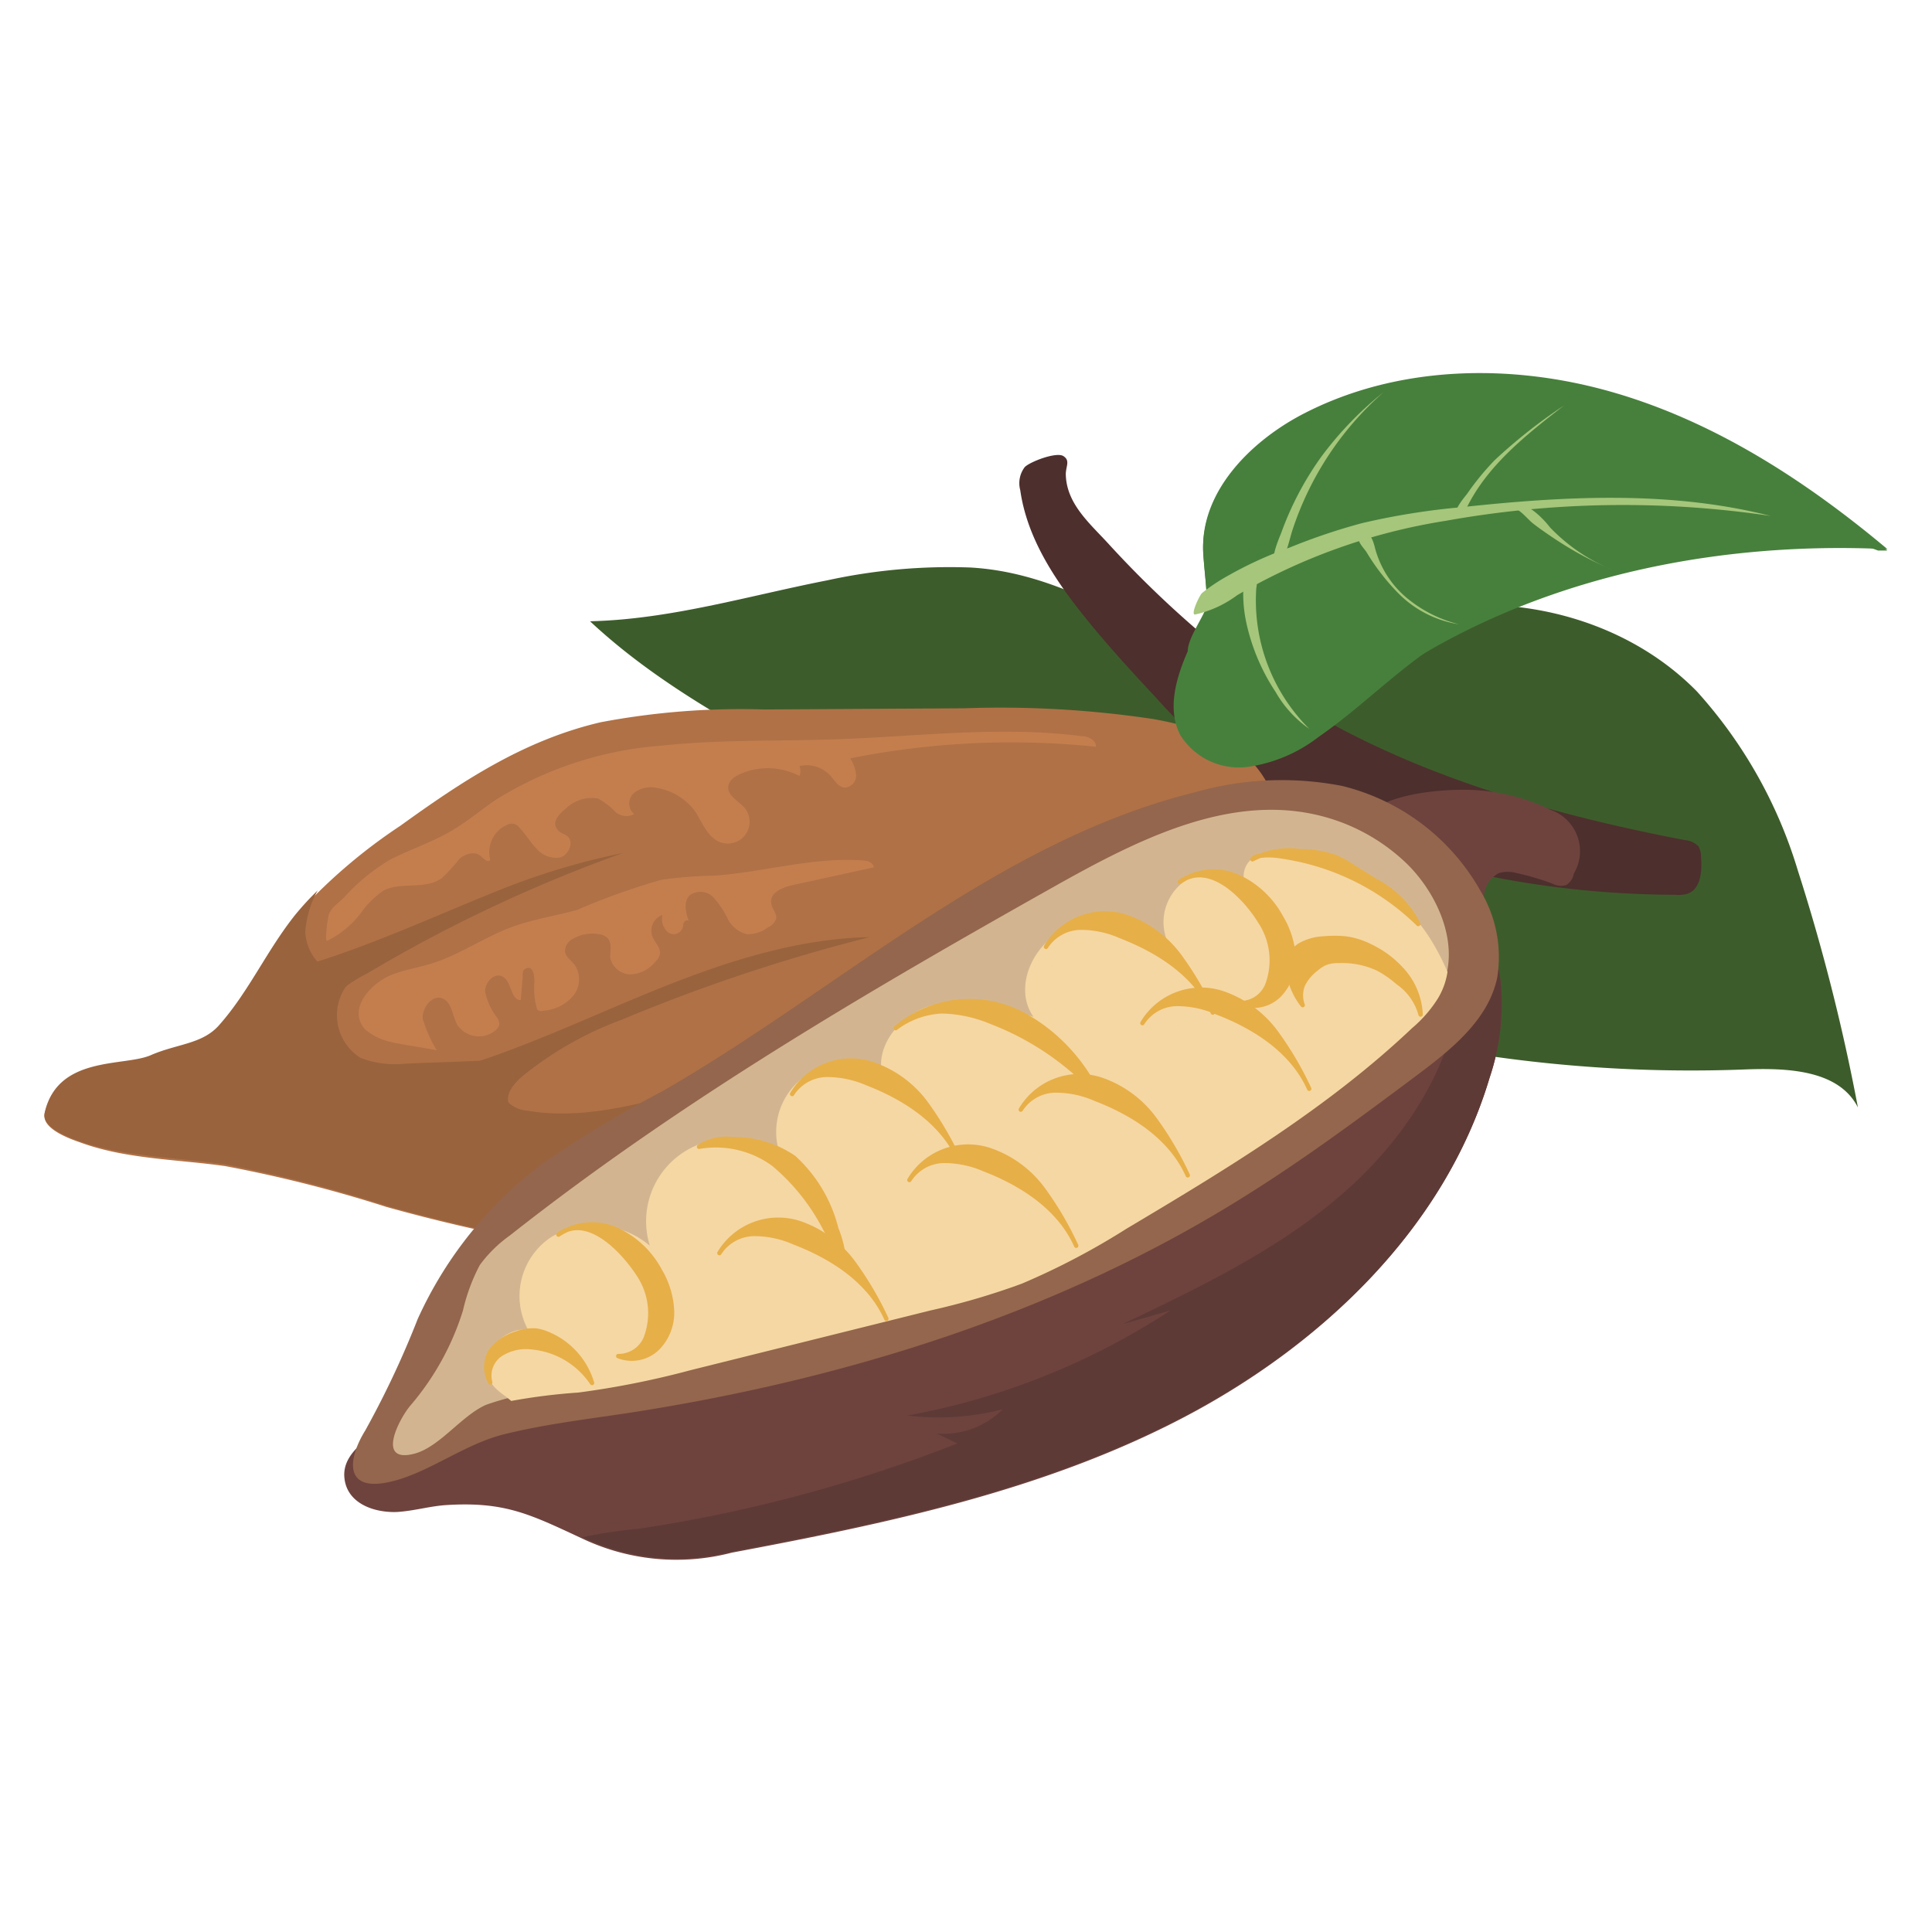 <svg xmlns="http://www.w3.org/2000/svg" viewBox="0 0 115 115"><defs><style>.cls-1{isolation:isolate;}.cls-2{fill:#3d5c2b;}.cls-3{fill:#4d2f2d;}.cls-4{fill:#b07146;}.cls-5{fill:#99633d;}.cls-6{fill:#6e433e;}.cls-7{fill:#5e3a37;}.cls-8{fill:#94664d;}.cls-9{fill:#d2b590;}.cls-10,.cls-12{fill:#f5d7a3;}.cls-11{fill:#e7af48;stroke:#e7af48;stroke-linecap:round;stroke-linejoin:round;stroke-width:0.26px;}.cls-12{opacity:0.3;mix-blend-mode:multiply;}.cls-13{fill:#c47e4e;}.cls-14{fill:#47803c;}.cls-15{fill:#a5c67b;}</style></defs><g class="cls-1"><g id="Capa_1" data-name="Capa 1"><path class="cls-2" d="M101,41.15a27.79,27.79,0,0,1,6,10.62,117.72,117.72,0,0,1,3.59,14.15c-1.14-2.26-4.26-2.36-6.78-2.26a83.85,83.85,0,0,1-18.31-1.32c-3.17-.58-6.45-1.42-8.81-3.62a11.13,11.13,0,0,1-3.24-8.95c.49-6.25,3.78-11.64,9.9-13.19S96.52,36.59,101,41.15Z"/><path class="cls-2" d="M49.26,34.54c-4.7.92-9.35,2.33-14.14,2.44,3.94,3.68,8.73,6.27,13.47,8.82a35.91,35.91,0,0,0,6.28,2.87,17.08,17.08,0,0,0,13.64-1.55c3.36-2,5.93-6.67,1.32-8.94-3.92-1.94-7.59-4.15-12.08-4.4A34.12,34.12,0,0,0,49.26,34.54Z"/><path class="cls-3" d="M66,32.39a61.8,61.8,0,0,0,8.24,7.52c7.57,5.56,16.84,8.33,26.07,10.1a1.24,1.24,0,0,1,.78.36,1.13,1.13,0,0,1,.16.62c.07.85,0,1.93-.81,2.21a2,2,0,0,1-.73.06,57.26,57.26,0,0,1-12.54-1.42,52.64,52.64,0,0,1-8.13-3.12,31.82,31.82,0,0,1-6.75-3.82,32.37,32.37,0,0,1-3.47-3.36c-1.47-1.58-2.93-3.16-4.27-4.84-1.79-2.22-3.42-4.7-3.82-7.52A1.58,1.58,0,0,1,61,27.8c.32-.32,1.89-.92,2.3-.65s.15.58.14,1.07C63.47,30,64.89,31.17,66,32.39Z"/><path class="cls-4" d="M13.06,61.1c1.77-2.07,2.83-4.48,4.54-6.58a32.42,32.42,0,0,1,6.22-5.36c3.54-2.55,7.29-5.09,11.94-6.17a44.86,44.86,0,0,1,9.75-.76l11.88-.07a61.2,61.2,0,0,1,11.32.65c3.73.69,6.38,1.87,7.34,5.39.88,3.19,2.44,4.77,2.75,7.66.62,5.9,2.07,12.1-3.7,15.58C72,73.34,67.93,74.17,64,74.72A102.22,102.22,0,0,1,23,71.84a79.36,79.36,0,0,0-9.6-2.43C10.51,69,7.49,69,4.77,68c-1-.34-2.29-.92-2.11-1.72C3.44,62.9,7.46,63.55,9,62.9S12.06,62.26,13.06,61.1Z"/><path class="cls-5" d="M80,56.05c-13.61.25-26.55,5.48-39.69,9.06-2.92.79-6,1.51-8.94,1a1.81,1.81,0,0,1-1.12-.5,1.35,1.35,0,0,1,.29-1.79A3.93,3.93,0,0,1,32.34,63l-8.18.31a5.7,5.7,0,0,1-2.7-.34,3,3,0,0,1,.05-5.11c-1.62.74-3.25-.68-3.34-2.37A5.87,5.87,0,0,1,18.91,53a17.62,17.62,0,0,0-1.31,1.42C15.89,56.55,14.83,59,13.06,61c-1,1.16-2.51,1.12-4.09,1.81s-5.53,0-6.31,3.42c-.18.8,1.15,1.38,2.11,1.71,2.72.94,5.74.94,8.63,1.37A79.36,79.36,0,0,1,23,71.77a102,102,0,0,0,41,2.88c4-.54,8-1.37,11.15-3.27C80.72,68,82.47,61.83,82,56.07,81.31,56,80.64,56,80,56.05Z"/><path class="cls-6" d="M92.33,48.22A2.6,2.6,0,0,1,93.68,52a1,1,0,0,1-.45.68,1.09,1.09,0,0,1-.84-.09,15.46,15.46,0,0,0-2.11-.62,1.91,1.91,0,0,0-1.06,0,1.66,1.66,0,0,0-.89,1.4A6.4,6.4,0,0,1,88,55a2.34,2.34,0,0,1-2,1.23,4.76,4.76,0,0,1-2.38-.6c-2.42-1.2-4.36-3.87-2.77-6.55,1-1.76,4.44-2.06,6.23-2.07A11.84,11.84,0,0,1,92.33,48.22Z"/><path class="cls-6" d="M23.62,90c1-.06,1.93-.34,2.9-.41,3.59-.23,5.06.56,8.33,2.08a13.06,13.06,0,0,0,8.71.75c9.19-1.73,18.49-3.67,26.8-8S86,73.1,88.67,64.14a13.69,13.69,0,0,0,.65-5.74,7,7,0,0,0-2.82-4.89c-2.42-1.63-5.66-1.11-8.45-.27C66.19,56.81,56.27,64.85,45.31,70.62c-5.37,2.83-11,5.16-16.1,8.55A39.41,39.41,0,0,0,22.49,85c-.79.83-2,1.54-2,2.78C20.52,89.45,22.21,90.05,23.62,90Z"/><path class="cls-7" d="M89.32,58.4A7.28,7.28,0,0,0,87.17,54,27.34,27.34,0,0,0,87,57.78c-.17,5.13-3.16,9.83-7,13.2s-8.54,5.62-13.16,7.83l2.82-.8A42.48,42.48,0,0,1,54,84.26a15.32,15.32,0,0,0,5.68-.37,5,5,0,0,1-3.92,1.44l1.22.59A87.23,87.23,0,0,1,38,91a27.76,27.76,0,0,0-3.32.5l.21.1a13.06,13.06,0,0,0,8.71.75c9.19-1.73,18.49-3.67,26.8-8S86,73.1,88.67,64.14A13.69,13.69,0,0,0,89.32,58.4Z"/><path class="cls-8" d="M37.24,84.13c13.07-2,25.93-6,37.12-13.09,3.42-2.15,6.68-4.57,9.93-7,2.07-1.55,4.3-3.31,4.83-5.85a7.63,7.63,0,0,0-1-5.17,13,13,0,0,0-8.24-6.24,18.8,18.8,0,0,0-8.75.38C59.3,50.09,50,58.87,39.47,64.93a68.82,68.82,0,0,0-7.15,4.31,23.85,23.85,0,0,0-7.46,9.28,54.92,54.92,0,0,1-3.12,6.63c-1,1.61-1.34,3.68,1.45,3.06,2.27-.5,4.42-2.24,6.79-2.83S34.82,84.49,37.24,84.13Z"/><path class="cls-9" d="M24.44,83.65A16,16,0,0,0,27.56,78a11,11,0,0,1,1-2.7,7.87,7.87,0,0,1,1.79-1.76C40.5,65.53,51.67,59,62.93,52.67c4.71-2.64,10-5.32,15.24-4.21a11.39,11.39,0,0,1,5.62,3c2,2,3.28,5.27,1.82,7.73A7.8,7.8,0,0,1,84.07,61C79,65.69,73,69.32,67.05,72.89a42,42,0,0,1-6.23,3.27,42.59,42.59,0,0,1-5.42,1.59L41.06,81.29a52.12,52.12,0,0,1-6.67,1.33,18.23,18.23,0,0,0-5.46,1c-1.46.65-2.75,2.49-4.23,2.9C22.34,87.16,23.76,84.44,24.44,83.65Z"/><path class="cls-10" d="M85.64,56.76a11.33,11.33,0,0,0-9.17-6.1,3,3,0,0,0-1.74.32,1.33,1.33,0,0,0-.66,1.52A3,3,0,0,0,69.47,56c-1.87-1-4.15-1.51-6.08-.66s-3.09,3.47-1.87,5.19c-1.88-.6-3.87-1.2-5.8-.76s-3.67,2.33-3.2,4.25a4.05,4.05,0,0,0-6,4.93,4.9,4.9,0,0,0-7.84,5.2,5.11,5.11,0,0,0-5.86-.52,4.21,4.21,0,0,0-1.4,5.5A2.32,2.32,0,0,0,29,81.47c.05,1.09.8,1.37,1.43,1.92a35.47,35.47,0,0,1,4-.5,52.12,52.12,0,0,0,6.67-1.33L55.4,78a42.59,42.59,0,0,0,5.42-1.59,43,43,0,0,0,6.23-3.27c6-3.57,12-7.2,17-11.94a7.63,7.63,0,0,0,1.54-1.77,4.31,4.31,0,0,0,.57-1.57A11.53,11.53,0,0,0,85.64,56.76Z"/><path class="cls-11" d="M38,75.85a4.14,4.14,0,0,1,.5,3.62,1.75,1.75,0,0,1-1.7,1.25,2.2,2.2,0,0,0,2.33-.46A3,3,0,0,0,40,78a5.12,5.12,0,0,0-.72-2.37,5.56,5.56,0,0,0-2.59-2.44,3.59,3.59,0,0,0-3.45.3C35,72.16,37.13,74.51,38,75.85Z"/><path class="cls-11" d="M75,54.85a4.17,4.17,0,0,1,.49,3.62,1.73,1.73,0,0,1-1.69,1.24,2.17,2.17,0,0,0,2.32-.45A3.06,3.06,0,0,0,77,57a5.18,5.18,0,0,0-.73-2.38,5.57,5.57,0,0,0-2.59-2.44,3.59,3.59,0,0,0-3.45.31C72.05,51.16,74.19,53.51,75,54.85Z"/><path class="cls-11" d="M46.05,69.3a12.46,12.46,0,0,1,3.1,3.91q.57,1,1.11,2.07a6.59,6.59,0,0,0-.48-2.14,8.51,8.51,0,0,0-2.53-4.24,6.31,6.31,0,0,0-3.64-1.09,3,3,0,0,0-2,.45A5.82,5.82,0,0,1,46.05,69.3Z"/><path class="cls-11" d="M51.94,63.34a6.59,6.59,0,0,1,3.15,2.29,20.05,20.05,0,0,1,2,3.4c-1-2.24-3.21-3.67-5.48-4.55a6,6,0,0,0-2.39-.5,2.49,2.49,0,0,0-2.07,1.14A4.07,4.07,0,0,1,51.94,63.34Z"/><path class="cls-11" d="M72.78,59.12a6.61,6.61,0,0,1,3.15,2.3,19.58,19.58,0,0,1,2,3.39c-1-2.24-3.21-3.67-5.48-4.54a5.87,5.87,0,0,0-2.39-.51A2.46,2.46,0,0,0,68,60.9,4.07,4.07,0,0,1,72.78,59.12Z"/><path class="cls-11" d="M65.56,64.27a6.58,6.58,0,0,1,3.14,2.3,19.63,19.63,0,0,1,2,3.39c-1-2.24-3.21-3.67-5.48-4.54a5.87,5.87,0,0,0-2.39-.51,2.49,2.49,0,0,0-2.07,1.14A4.07,4.07,0,0,1,65.56,64.27Z"/><path class="cls-11" d="M67.05,54.58a6.65,6.65,0,0,1,3.14,2.3,20,20,0,0,1,2,3.39c-1-2.24-3.2-3.66-5.48-4.54a5.83,5.83,0,0,0-2.39-.51,2.49,2.49,0,0,0-2.06,1.14A4.09,4.09,0,0,1,67.05,54.58Z"/><path class="cls-11" d="M58.92,68.46a6.56,6.56,0,0,1,3.14,2.29,19.41,19.41,0,0,1,2,3.4c-1-2.24-3.2-3.67-5.48-4.55a6,6,0,0,0-2.38-.5,2.48,2.48,0,0,0-2.07,1.14A4.07,4.07,0,0,1,58.92,68.46Z"/><path class="cls-11" d="M47.61,72.81a6.66,6.66,0,0,1,3.15,2.3,19.58,19.58,0,0,1,2,3.39c-1-2.24-3.21-3.67-5.48-4.54a5.87,5.87,0,0,0-2.39-.51,2.49,2.49,0,0,0-2.07,1.14A4.09,4.09,0,0,1,47.61,72.81Z"/><path class="cls-11" d="M61.17,60.54a10.64,10.64,0,0,1,4.27,4.73A16.61,16.61,0,0,0,59,60.83a8,8,0,0,0-2.93-.63,4.9,4.9,0,0,0-2.76,1A6.8,6.8,0,0,1,61.17,60.54Z"/><path class="cls-11" d="M76.42,51a14.59,14.59,0,0,1,8,4,5.89,5.89,0,0,0-2.54-2.57c-.48-.31-1-.61-1.46-.91a6.18,6.18,0,0,0-.91-.5,6.47,6.47,0,0,0-2.1-.35,4.7,4.7,0,0,0-2.86.48c.12-.21.57-.22.78-.24A5,5,0,0,1,76.42,51Z"/><path class="cls-11" d="M77.34,56.28a3.14,3.14,0,0,1,1.46-.42,6.89,6.89,0,0,1,1.28,0,4.54,4.54,0,0,1,1.44.44,6,6,0,0,1,2.11,1.63,4.2,4.2,0,0,1,.93,2.46,3.41,3.41,0,0,0-1.36-1.91A6.11,6.11,0,0,0,82,57.65a5.09,5.09,0,0,0-2.37-.45,1.88,1.88,0,0,0-.75.13,1.94,1.94,0,0,0-.51.33,2.61,2.61,0,0,0-.83,1,1.68,1.68,0,0,0,0,1.17,4.28,4.28,0,0,1-.58-1c-.14-.33-.19-.69-.34-1a.67.67,0,0,1,0-.73A2.36,2.36,0,0,1,77.34,56.28Z"/><path class="cls-11" d="M30.75,79.37a2.78,2.78,0,0,1,1.17-.17,2.72,2.72,0,0,1,.62.17,4.58,4.58,0,0,1,2.7,2.95,4.84,4.84,0,0,0-3.56-2.12,2.79,2.79,0,0,0-1.86.4,1.53,1.53,0,0,0-.64,1.69,1.91,1.91,0,0,1,0-1.84A3,3,0,0,1,30.75,79.37Z"/><path class="cls-12" d="M43.32,76.32a2.21,2.21,0,0,0,.54,1,7.05,7.05,0,0,0,1.75,1.3,1.61,1.61,0,0,0,1.2.33,1.13,1.13,0,0,0,.73-.86,3,3,0,0,0-1-2.59c-.5-.53-1.31-1.22-2.09-1A1.68,1.68,0,0,0,43.32,76.32Z"/><path class="cls-12" d="M41.05,69.51a3.09,3.09,0,0,0-1,1.12,3.15,3.15,0,0,0-.18,1.22,2.71,2.71,0,0,0,.28,1.5.83.83,0,0,0,1.6-.26c.09-.54-.1-1.09-.06-1.63a2,2,0,0,1,1.2-1.64c.12,0,.27-.11.27-.24a.26.26,0,0,0-.12-.21A1.48,1.48,0,0,0,41.05,69.51Z"/><path class="cls-12" d="M53.79,72.12a4,4,0,0,0,1.4,3.75,1.14,1.14,0,0,0,1.23.27.88.88,0,0,0,.32-.94,2.14,2.14,0,0,0-.52-.91,3.2,3.2,0,0,1-.58-.88A3,3,0,0,1,56,71.2c.11-.24.2-.57,0-.73a.55.55,0,0,0-.31-.08A1.94,1.94,0,0,0,53.79,72.12Z"/><path class="cls-12" d="M32.72,75.5a2.62,2.62,0,0,0-.2,2,1.56,1.56,0,0,0,.74.94,1.44,1.44,0,0,0,.74.11.54.54,0,0,0,.33-.1.56.56,0,0,0,.14-.4,2.46,2.46,0,0,1,.41-1.19c.13-.17.3-.31.44-.47a1.55,1.55,0,0,0,.34-.63,1.26,1.26,0,0,0-1.21-1.47A2,2,0,0,0,32.72,75.5Z"/><path class="cls-12" d="M58.22,62.15a2.75,2.75,0,0,1,1.47,1.09,1.55,1.55,0,0,1,0,1.75,1.48,1.48,0,0,1-1.88.21c-.22-.14-.4-.32-.62-.45-.78-.43-3.19-.35-2.76-1.92C54.75,61.49,57.3,61.82,58.22,62.15Z"/><path class="cls-12" d="M62.78,66.46a3.27,3.27,0,0,1,2.69.94,2.09,2.09,0,0,1,.68,1.53,1.23,1.23,0,0,1-1,1.2c-.72.08-1.26-.6-1.87-1a2.62,2.62,0,0,0-1.3-.41c-.75,0-1.94-.08-1.33-1.1A3.12,3.12,0,0,1,62.78,66.46Z"/><path class="cls-12" d="M67.93,62.19a2.46,2.46,0,0,0,.43,1.37,7.47,7.47,0,0,0,1.24,1.56,3.18,3.18,0,0,0,1.2.79,1.33,1.33,0,0,0,1.85-1.34,3.8,3.8,0,0,0-.24-1.25,5.28,5.28,0,0,0-.53-1.19C71.12,61,68.06,60,67.93,62.19Z"/><path class="cls-12" d="M47.79,66.24a2,2,0,0,0,.51,1.36c.31.39.69.72,1,1.11a10,10,0,0,0,.68.89,1.29,1.29,0,0,0,1,.46,1.17,1.17,0,0,0,.95-.8,2.45,2.45,0,0,0,0-1.29A7.25,7.25,0,0,0,51,65.83a1.76,1.76,0,0,0-.4-.53C49.87,64.67,47.86,65.14,47.79,66.24Z"/><path class="cls-12" d="M70.86,55a8.5,8.5,0,0,0,.68,1,2.42,2.42,0,0,0,.9.78,1,1,0,0,0,1.12-.16,1.16,1.16,0,0,0,.23-.85,3.92,3.92,0,0,0-.86-1.86,2.71,2.71,0,0,0-.87-.88C70.61,52.18,70.33,54.05,70.86,55Z"/><path class="cls-12" d="M63.22,56.87A4,4,0,0,1,65,56.43a3.21,3.21,0,0,1,.93,0,2.55,2.55,0,0,1,1.22.77,2.09,2.09,0,0,1,.49.72.88.88,0,0,1-.12.83.91.91,0,0,1-.44.27c-1.12.37-3.94-1.43-4.47.06C61.94,58.42,62.51,57.3,63.22,56.87Z"/><path class="cls-12" d="M78.55,58.68a.68.68,0,0,0,.11.78,1.16,1.16,0,0,0,.33.18l1.33.52a2.59,2.59,0,0,0,1.12.26.91.91,0,0,0,.86-.65,1.15,1.15,0,0,0-.48-1C81,58.09,79.16,57.37,78.55,58.68Z"/><path class="cls-12" d="M76.93,53.37l2.08,1a2.25,2.25,0,0,0,1.65.34A.49.49,0,0,0,81,54.4a.51.51,0,0,0,0-.24,3.11,3.11,0,0,0-1.77-1.8,5.65,5.65,0,0,0-2.56-.62C75.47,52,76.3,53.07,76.93,53.37Z"/><path class="cls-5" d="M37.06,50.78a87.13,87.13,0,0,0-15.2,7.16A8.15,8.15,0,0,0,19,60.29,3,3,0,0,0,19,63.74c.9,1.09,2.56,1.06,4,.83,5-.82,9.61-2.95,14.25-4.91s9.48-3.77,14.52-3.88A104.64,104.64,0,0,0,37,60.7a20.79,20.79,0,0,0-5.92,3.37c-.48.43-1,1-.8,1.65a1.34,1.34,0,0,1,.11.47.72.72,0,0,1-.37.5c-1.91,1.32-4.46.79-6.76.59a37.43,37.43,0,0,1-4.5-.4A5.66,5.66,0,0,1,15,64.56c-1.79-2.9.37-6.26,3.24-7.12,4-1.2,7.81-3,11.72-4.55A42,42,0,0,1,37.06,50.78Z"/><path class="cls-13" d="M23.22,51.17c1.15-.59,2.4-1,3.52-1.64s1.86-1.31,2.8-1.94a21.7,21.7,0,0,1,9.88-3.21c3.48-.37,7-.25,10.48-.38,4.83-.17,9.69-.8,14.48-.18.39,0,.88.24.85.63a48.8,48.8,0,0,0-14.62.69,2.26,2.26,0,0,1,.35,1,.72.72,0,0,1-.65.74c-.39,0-.62-.42-.88-.71a1.92,1.92,0,0,0-1.84-.57.85.85,0,0,1,0,.59,4.09,4.09,0,0,0-3.53-.12c-.33.15-.67.39-.71.74-.06.57.63.87,1,1.31a1.31,1.31,0,0,1,0,1.59,1.32,1.32,0,0,1-1.54.4c-.69-.31-1-1.12-1.39-1.75a3.5,3.5,0,0,0-2.28-1.45,1.65,1.65,0,0,0-1.39.28.83.83,0,0,0,0,1.27,1,1,0,0,1-1.16-.17,3.79,3.79,0,0,0-1-.76,2.2,2.2,0,0,0-1.93.62c-.36.28-.77.73-.55,1.12s.51.33.71.55c.35.39,0,1.08-.48,1.22a1.54,1.54,0,0,1-1.4-.52c-.36-.37-.62-.83-1-1.23a.65.65,0,0,0-.34-.25.62.62,0,0,0-.42.06,1.78,1.78,0,0,0-1,2.08c-.11.2-.39-.06-.56-.22-.36-.33-1-.13-1.31.21a11.07,11.07,0,0,1-1,1.09c-1,.74-2.44.19-3.5.76a5.48,5.48,0,0,0-1.39,1.41A5.66,5.66,0,0,1,19.47,56c-.16.06.05-1.46.11-1.59.23-.48.54-.62.91-1A11.75,11.75,0,0,1,23.22,51.17Z"/><path class="cls-13" d="M23.38,58c.74-.28,1.53-.41,2.29-.64,1.7-.53,3.18-1.59,4.85-2.2,1.25-.45,2.58-.65,3.84-1a41.11,41.11,0,0,1,5-1.79,26,26,0,0,1,3.19-.25c2.94-.21,5.85-1.12,8.8-.9.28,0,.64.13.66.41L47.11,52.7c-.56.13-1.26.44-1.21,1,0,.36.38.68.29,1a.87.87,0,0,1-.48.5,2,2,0,0,1-1.22.41,1.71,1.71,0,0,1-1.17-.92,5.32,5.32,0,0,0-.85-1.27,1.08,1.08,0,0,0-1.4-.14c-.4.37-.27,1-.07,1.54-.1-.09-.26,0-.31.12s0,.25-.1.37a.56.56,0,0,1-.87.15,1.07,1.07,0,0,1-.29-1,1,1,0,0,0-.6,1.28c.15.37.54.7.44,1.09a.8.8,0,0,1-.25.4A2,2,0,0,1,37.5,58a1.27,1.27,0,0,1-1.18-1c0-.4.12-.87-.16-1.17a.86.86,0,0,0-.44-.21,2.26,2.26,0,0,0-1.59.25.85.85,0,0,0-.5.72c0,.35.37.57.58.85a1.55,1.55,0,0,1-.11,1.86,2.56,2.56,0,0,1-1.76.86.38.38,0,0,1-.26,0c-.1,0-.13-.17-.16-.27a4.61,4.61,0,0,1-.11-1.48c0-.35-.07-.86-.41-.79s-.28.33-.29.56L31,59.53c-.61,0-.53-1.07-1.05-1.38s-1.11.33-1.07.9a3.81,3.81,0,0,0,.72,1.54.66.66,0,0,1,.12.41.69.69,0,0,1-.14.25A1.54,1.54,0,0,1,27.22,61c-.3-.55-.32-1.37-.91-1.58s-1.22.58-1.14,1.25A8.39,8.39,0,0,0,26,62.53c0-.05-2.39-.4-2.65-.49a3.54,3.54,0,0,1-1.62-.77C20.61,60,22.21,58.42,23.38,58Z"/><path class="cls-14" d="M71.46,44.49a4.49,4.49,0,0,0,4.62.41,17.25,17.25,0,0,0,4-2.77c8.91-7.2,20.83-10,32.27-9.44-4.85-4.07-10.29-7.6-16.38-9.35s-12.89-1.6-18.5,1.35c-3.17,1.68-6.11,4.73-5.84,8.31.18,2.49.52,3.46-.54,5.66C70.2,40.5,69.62,42.88,71.46,44.49Z"/><path class="cls-14" d="M77.47,24.79c-3.17,1.68-6.11,4.73-5.84,8.31.09,1.2.21,2,.2,2.84a1.15,1.15,0,0,0,.34.13c1.22.27,3.09-1.7,4.16-2.25a28.85,28.85,0,0,1,5-1.9,48.37,48.37,0,0,1,30.46.85l.55,0c-4.85-4.07-10.29-7.6-16.38-9.35S83.08,21.84,77.47,24.79Z"/><path class="cls-14" d="M70.7,38.76c-.69,1.58-1.25,3.45-.44,5a4.11,4.11,0,0,0,4,1.89,8.93,8.93,0,0,0,4.22-1.78c3-2.07,5.5-4.88,8.77-6.49A15,15,0,0,1,83,34.57a5,5,0,0,1-1.45-4.68,13.39,13.39,0,0,0,.43-1.36,1.36,1.36,0,0,0-.38-1.31,1.78,1.78,0,0,0-1-.28,5.91,5.91,0,0,0-3.1.34,6.2,6.2,0,0,0-2.1,2.1c-1,1.38-2.5,2.89-3.15,4.46a18.6,18.6,0,0,0-.42,2.25C71.56,36.85,70.7,38,70.7,38.76Z"/><path class="cls-15" d="M76.77,32.59a36.21,36.21,0,0,1,4.3-1.45A42.19,42.19,0,0,1,87,30.19c6.13-.66,12.42-1,18.39.52A59.65,59.65,0,0,0,86.06,31a35.46,35.46,0,0,0-12.42,4.43,6.58,6.58,0,0,1-2.51,1.15c-.28,0,.28-1.16.42-1.28a10.64,10.64,0,0,1,1.49-1A23.1,23.1,0,0,1,76.77,32.59Z"/><path class="cls-15" d="M83.21,35.29a6.47,6.47,0,0,0,3.63,1.87,7.81,7.81,0,0,1-3.14-1.6,5.82,5.82,0,0,1-1.87-3c-.07-.28-.3-1.08-.78-.79s.12.83.28,1.08A13.24,13.24,0,0,0,83.21,35.29Z"/><path class="cls-15" d="M75.93,41.19a6.72,6.72,0,0,0,2,2.19A10.77,10.77,0,0,1,74.78,35a1.32,1.32,0,0,0,0-.56c-.27-.76-.73-.06-.76.35a8.11,8.11,0,0,0,.16,2.25A12.12,12.12,0,0,0,75.93,41.19Z"/><path class="cls-15" d="M82.36,23.34a18.67,18.67,0,0,0-5.45,8.28c-.11.33-.51,2.12-.89,2-.55-.18.17-1.67.28-2a18.54,18.54,0,0,1,2.31-4.38A20.59,20.59,0,0,1,82.36,23.34Z"/><path class="cls-15" d="M93.09,24.14c-2.19,1.7-4.46,3.48-5.72,5.95-.09.17-.45.86-.65.37-.1-.23.47-.88.61-1.07a16,16,0,0,1,1.64-2A31.74,31.74,0,0,1,93.09,24.14Z"/><path class="cls-15" d="M95.93,33.9a10.81,10.81,0,0,1-3.67-2.51,5.46,5.46,0,0,0-1-1A1.32,1.32,0,0,0,90,30.24c.43,0,.9.64,1.24.91s1,.73,1.51,1.06A20.57,20.57,0,0,0,95.93,33.9Z"/></g></g></svg>